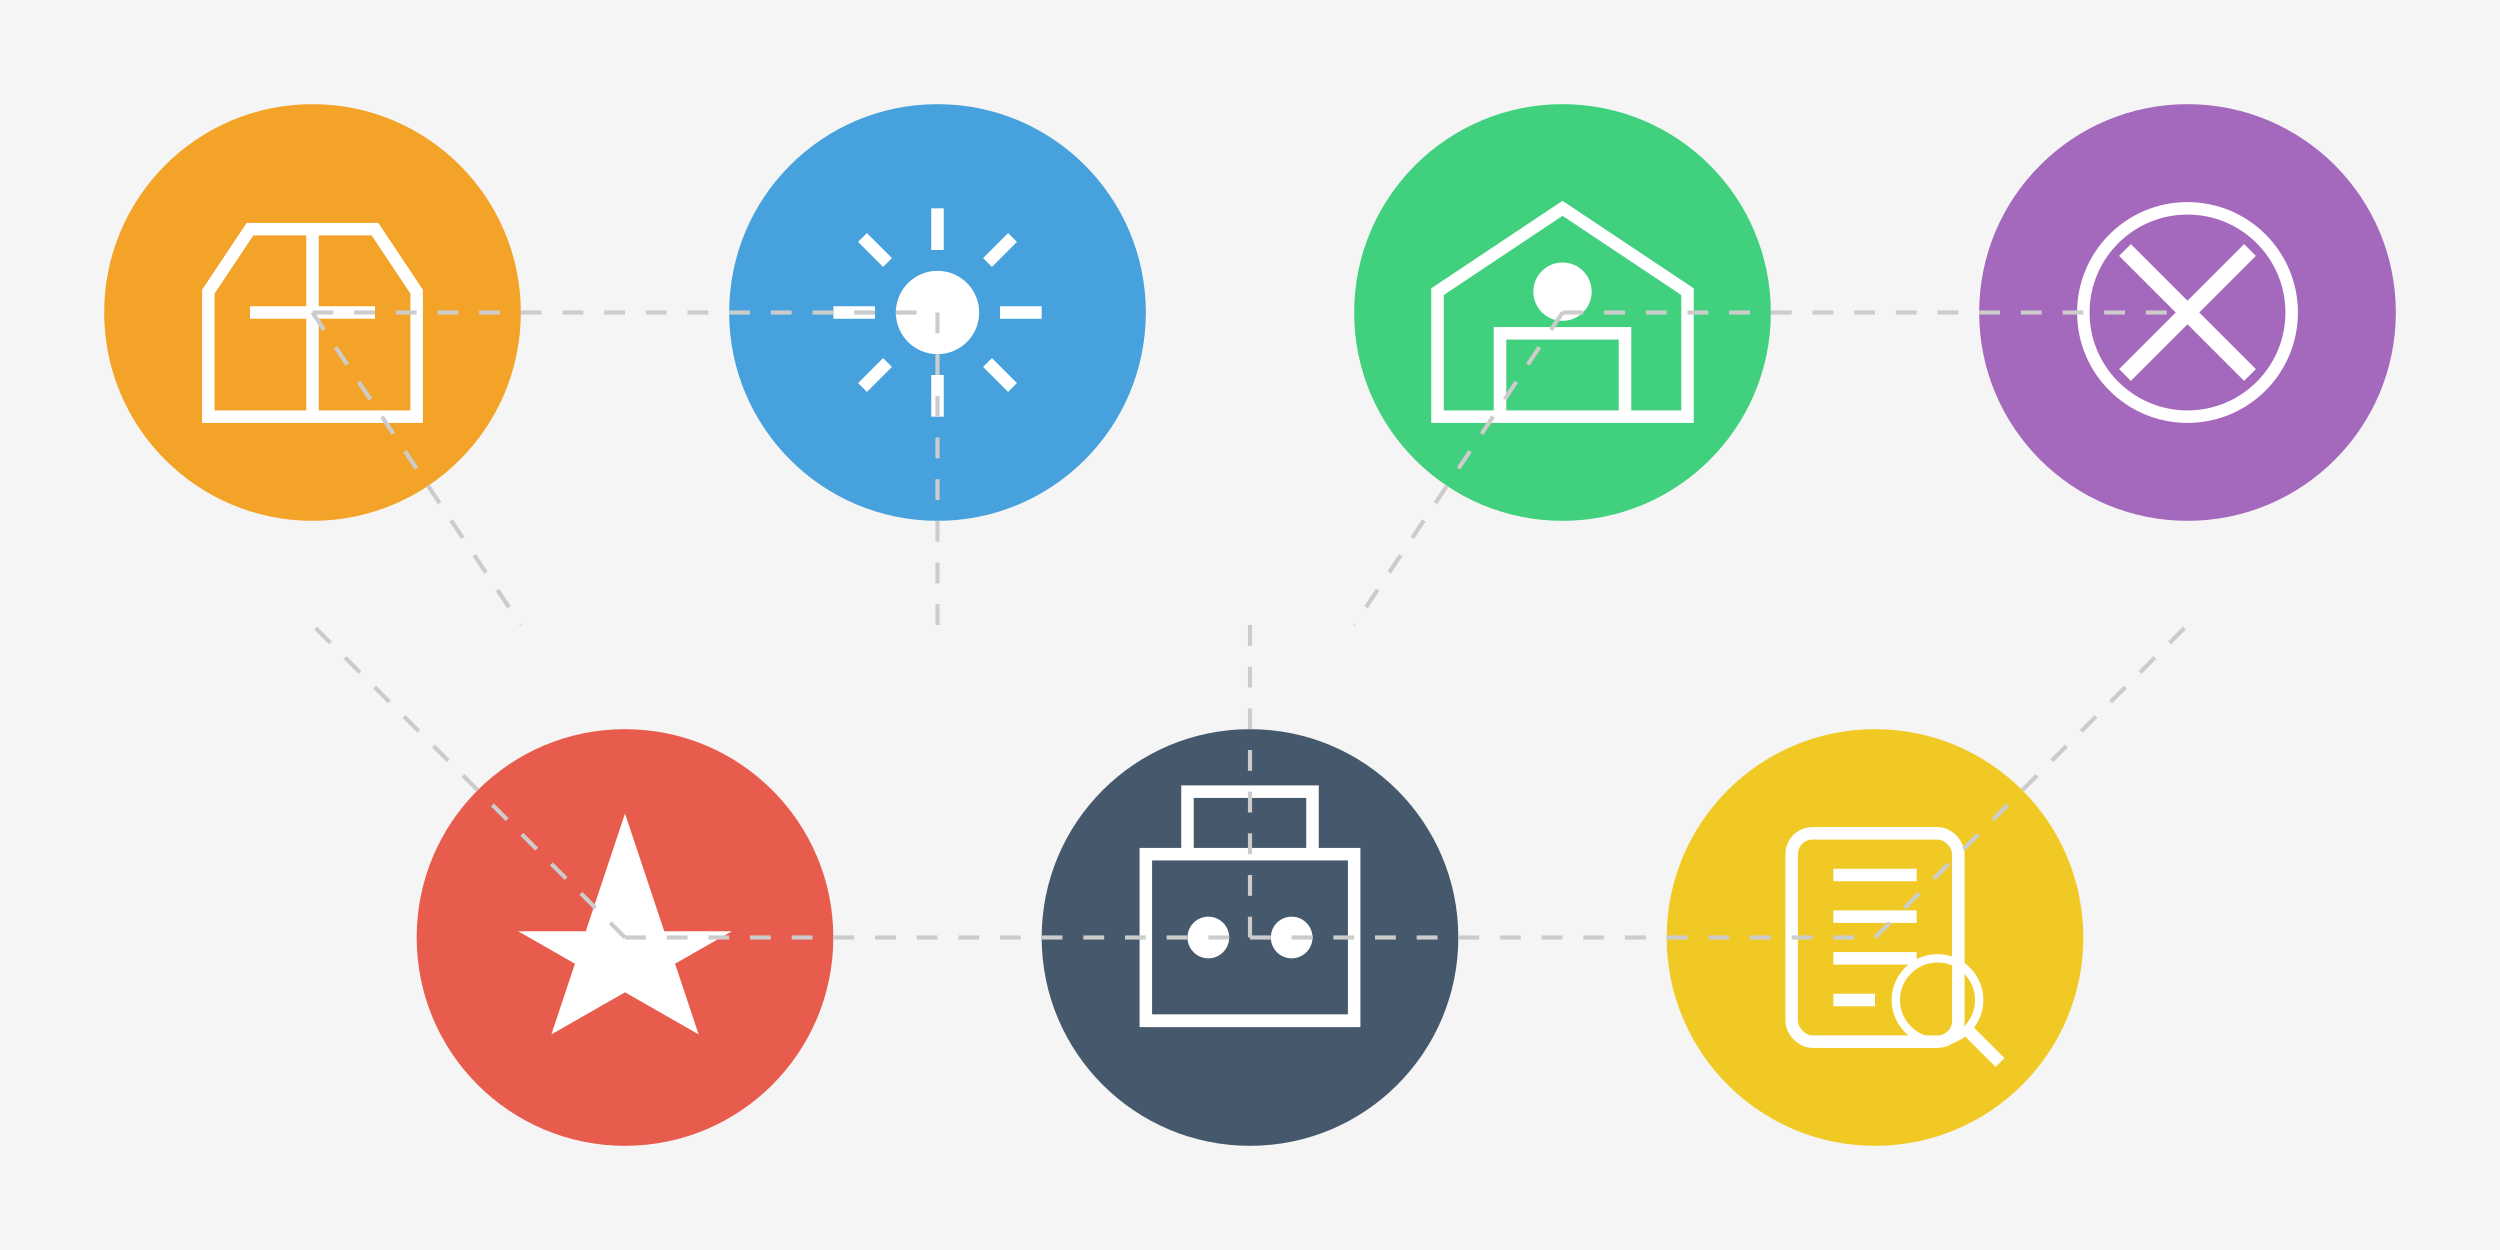 <svg xmlns="http://www.w3.org/2000/svg" width="600" height="300" viewBox="0 0 600 300">
  <!-- Background -->
  <rect width="600" height="300" fill="#f5f5f5"/>
  
  <!-- Service Icons Grid -->
  <g transform="translate(300, 150)" text-anchor="middle">
    <!-- Electrical Installation Icon -->
    <g transform="translate(-225, -75)">
      <circle cx="0" cy="0" r="50" fill="#f39c12" opacity="0.9"/>
      <path d="M-15,-20 L15,-20 L25,-5 L25,25 L-25,25 L-25,-5 Z" stroke="#fff" stroke-width="3" fill="none"/>
      <path d="M-15,0 L15,0 M0,-20 L0,25" stroke="#fff" stroke-width="3"/>
    </g>
    
    <!-- Lighting Icon -->
    <g transform="translate(-75, -75)">
      <circle cx="0" cy="0" r="50" fill="#3498db" opacity="0.9"/>
      <path d="M0,-25 L0,-15 M-25,0 L-15,0 M0,25 L0,15 M25,0 L15,0" stroke="#fff" stroke-width="3"/>
      <circle cx="0" cy="0" r="10" fill="#fff"/>
      <path d="M-18,-18 L-12,-12 M18,-18 L12,-12 M-18,18 L-12,12 M18,18 L12,12" stroke="#fff" stroke-width="3"/>
    </g>
    
    <!-- Smart Home Icon -->
    <g transform="translate(75, -75)">
      <circle cx="0" cy="0" r="50" fill="#2ecc71" opacity="0.9"/>
      <path d="M-30,-5 L0,-25 L30,-5 L30,25 L-30,25 L-30,-5 Z" stroke="#fff" stroke-width="3" fill="none"/>
      <path d="M-15,25 L-15,5 L15,5 L15,25" stroke="#fff" stroke-width="3" fill="none"/>
      <circle cx="0" cy="-5" r="7" fill="#fff"/>
    </g>
    
    <!-- Maintenance Icon -->
    <g transform="translate(225, -75)">
      <circle cx="0" cy="0" r="50" fill="#9b59b6" opacity="0.9"/>
      <path d="M-15,-15 L15,15 M-15,15 L15,-15" stroke="#fff" stroke-width="4"/>
      <circle cx="0" cy="0" r="25" stroke="#fff" stroke-width="3" fill="none"/>
    </g>
    
    <!-- Emergency Repair Icon -->
    <g transform="translate(-150, 75)">
      <circle cx="0" cy="0" r="50" fill="#e74c3c" opacity="0.9"/>
      <path d="M0,-25 L15,20 L-20,0 L20,0 L-15,20 Z" stroke="#fff" stroke-width="3" fill="#fff"/>
    </g>
    
    <!-- Industrial Installations Icon -->
    <g transform="translate(0, 75)">
      <circle cx="0" cy="0" r="50" fill="#34495e" opacity="0.9"/>
      <rect x="-25" y="-20" width="50" height="40" stroke="#fff" stroke-width="3" fill="none"/>
      <path d="M-15,-20 L-15,-35 L15,-35 L15,-20" stroke="#fff" stroke-width="3" fill="none"/>
      <circle cx="-10" cy="0" r="5" fill="#fff"/>
      <circle cx="10" cy="0" r="5" fill="#fff"/>
      <path d="M-25,20 L25,20" stroke="#fff" stroke-width="3"/>
    </g>
    
    <!-- Testing & Certification Icon -->
    <g transform="translate(150, 75)">
      <circle cx="0" cy="0" r="50" fill="#f1c40f" opacity="0.9"/>
      <rect x="-20" y="-25" width="40" height="50" rx="5" stroke="#fff" stroke-width="3" fill="none"/>
      <path d="M-10,-15 L10,-15 M-10,-5 L10,-5 M-10,5 L10,5 M-10,15 L0,15" stroke="#fff" stroke-width="3"/>
      <circle cx="15" cy="15" r="10" stroke="#fff" stroke-width="2" fill="none"/>
      <path d="M22,22 L30,30" stroke="#fff" stroke-width="3"/>
    </g>
  </g>
  
  <!-- Connecting Lines -->
  <g stroke="#ccc" stroke-width="1" stroke-dasharray="5,5">
    <path d="M75,75 L225,75"/>
    <path d="M75,75 L125,150"/>
    <path d="M225,75 L225,150"/>
    <path d="M375,75 L325,150"/>
    <path d="M375,75 L525,75"/>
    <path d="M150,225 L300,225"/>
    <path d="M300,225 L450,225"/>
    <path d="M150,225 L75,150"/>
    <path d="M300,225 L300,150"/>
    <path d="M450,225 L525,150"/>
  </g>
</svg>
